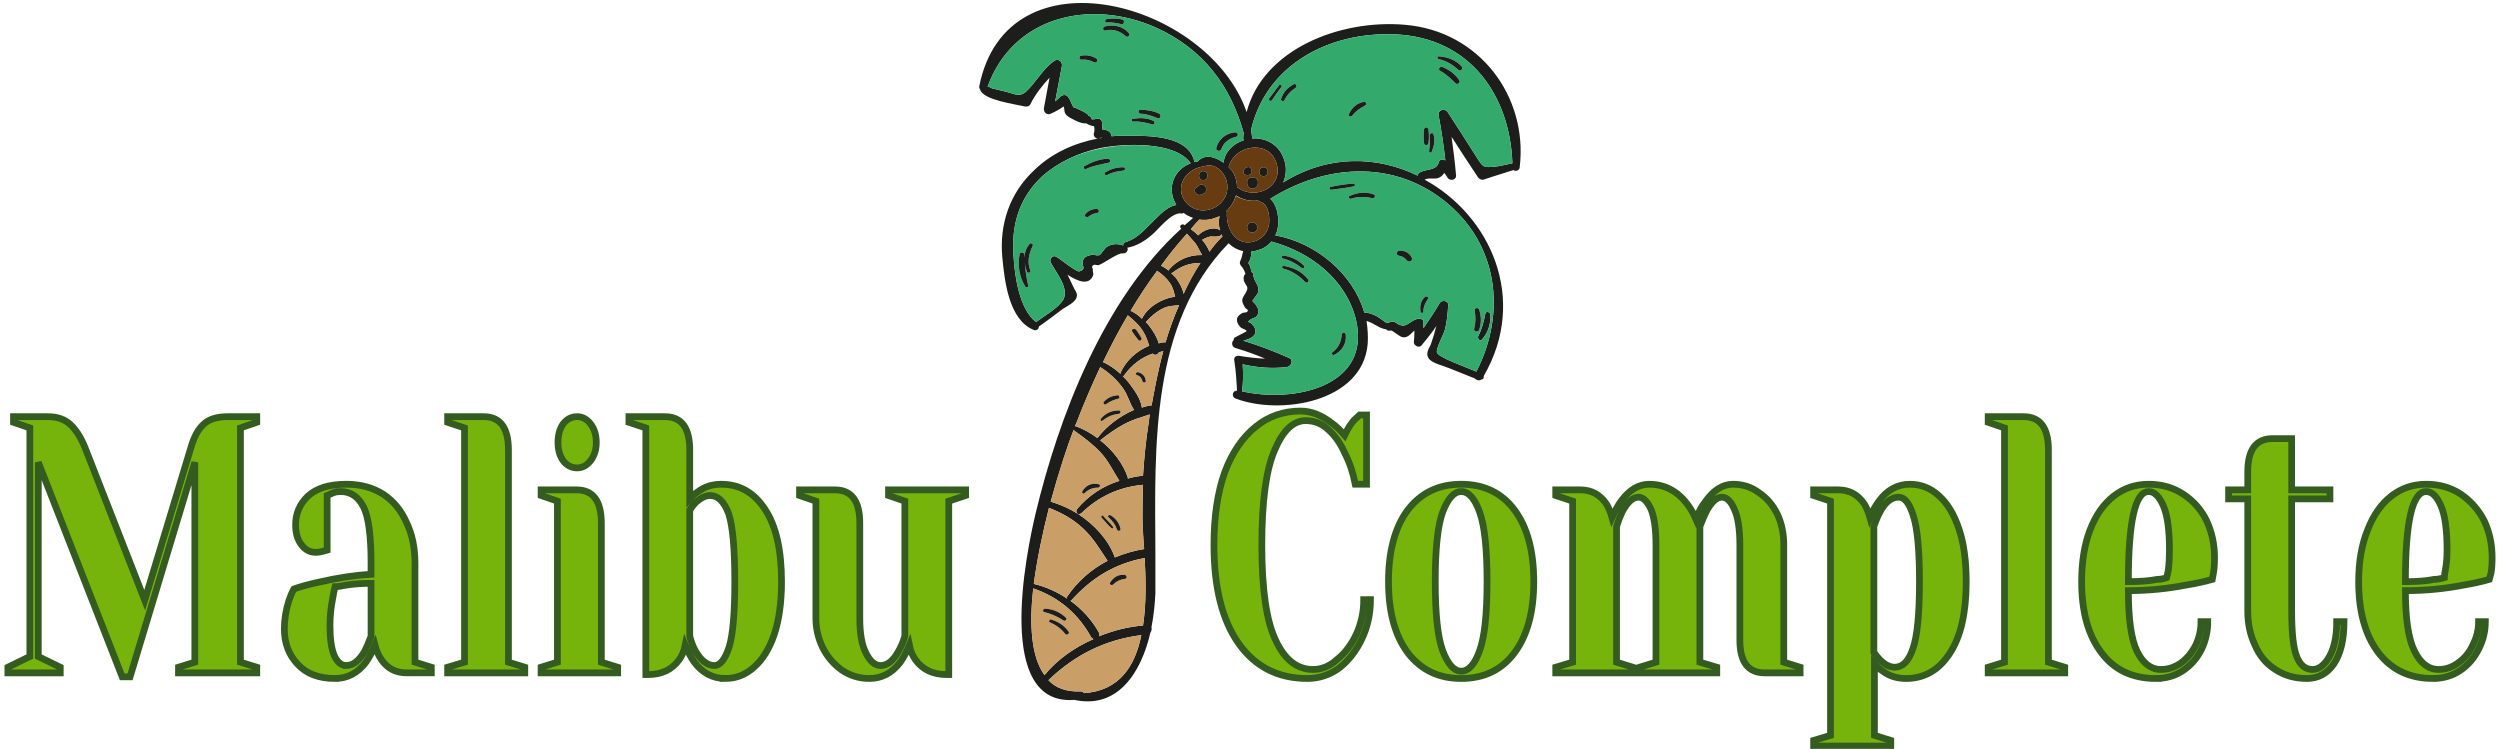 <svg version="1.2" xmlns="http://www.w3.org/2000/svg" viewBox="0 0 444 133" width="444" height="133">
	<title>svgexport-15 (9)</title>
	<style>
		.s0 { fill: #77b40b;stroke: #345c21;stroke-width: 1.2 } 
		.s1 { fill: #1d1d1b } 
		.s2 { fill: #33aa6c } 
		.s3 { fill: #683c11 } 
		.s4 { fill: #ca9e67 } 
	</style>
	<path fill-rule="evenodd" class="s0" d="m21.7 120.2l-14.9-38.1v34.5l3.9 1.9v1h-9.3v-1l3.9-1.9v-40.6l-2.9-1v-1h6.1q2.5 0 4 1.4 1.5 1.4 2.6 4.1l10.6 27.1 8.2-27.1q0.8-2.8 2.2-4.1 1.4-1.4 4.4-1.4h5.1v1l-2.9 1v41.6l2.9 0.9v1h-13.9v-1l2.9-0.9v-35.5l-11.5 38.1zm37.8 0.3q-4.3 0-6.6-2.5-2.4-2.5-2.4-6.3 0-2.5 0.8-5 0.4-1.2 0.9-2.1 2-0.7 4.4-1.2 5.2-1.2 9.3-1.4v-2q0-7.2-1.3-9.9-1.4-2.8-4.1-2.8-1 0-1.7 0.4l-0.7 0.3v9.7l-0.7 0.2q-0.7 0.2-1.3 0.2-1.6 0-2.6-1.4-1-1.3-1-3.5 0-3 2.2-5.1 2.3-2.1 6.8-2.1 3.8 0 6.6 1.8 2.7 1.8 4.1 5 1.5 3.1 1.5 7.2v17.6l2.9 0.9v1h-4.4q-2.9 0-4.5-2.4-0.7-1-1.1-2.5-0.7 1.7-1.6 3-2.2 2.9-5.5 2.9zm2-2.3q1.8 0 3.3-2.6 0.5-1 1.1-2.6v-9.4q-2.3 0-4.3 0.3-1.5 0.3-2.1 0.3-0.2 0.8-0.4 2-0.5 2.5-0.5 4.9 0 3.6 0.8 5.4 0.8 1.7 2.1 1.7zm18 1.3v-1l3-0.9v-41.6l-3-1v-1h6.4q4.4 0 4.4 5.9v37.7l2.9 0.9v1zm16.6 0v-1l2.9-0.9v-28.6l-2.9-1v-1h6.3q4.4 0 4.4 5.9v24.7l2.9 0.9v1zm6.4-36.4q-1.5 0-2.5-1.3-0.9-1.3-0.9-3.2 0-2 0.9-3.3 1-1.3 2.5-1.3 1.4 0 2.4 1.3 1 1.3 1 3.3 0 1.9-1 3.2-1 1.3-2.4 1.3zm26.3 37.4q-3.3 0-5.5-2.9-0.9-1.3-1.6-3-0.3 1.5-1.1 2.6-1.9 2.6-5.5 2.6h-0.4v-43.8l-3-1v-1h6.4q4.4 0 4.4 5.9v8.7q0.7-0.8 1.5-1.3 1.7-1.3 4.1-1.3 4.9 0 7.8 4.5 2.9 4.4 2.9 12.8 0 5.5-1.3 9.4-1.3 3.8-3.6 5.8-2.2 2-5.1 2zm-1.9-2.3q1.5 0 2.6-3.3 1-3.3 1-11.6 0-8.8-1.1-12.1-1.2-3.2-3.3-3.2-1.2 0-2.6 1.3-0.4 0.4-1 1.3v22.4q0.4 1.5 1 2.6 1.5 2.6 3.4 2.6zm27.5 2.3q-2.7 0-4.9-1.5-2.2-1.6-3.4-4-1.2-2.5-1.2-5.2v-20.8l-2.9-1v-1h6.3q4.4 0 4.4 5.9v16.9q0 4.1 1.1 6.2 1.1 2.2 2.6 2.2 1.8 0 3.2-2.6 0.6-1 1.1-2.6v-24l-2.9-1v-1h13.7v1l-3 1v30.8h-0.4q-3.6 0-5.5-2.6-0.8-1.1-1.1-2.6-0.7 1.7-1.6 3-2.2 2.9-5.5 2.9zm77.8 0q-7.8 0-12.2-6.2-4.4-6.2-4.4-17.5 0-7.5 1.9-12.9 2-5.3 5.5-8.1 3.4-2.8 8-2.8 2.8 0 5.6 2.2 1.1 0.8 2.2 2.1 0.8-1.7 1.7-2.7 0.9-0.8 1-0.9h1.2v12.3h-2q-0.6-3.1-1.9-5.6-1.1-2.5-2.9-4.1-1.7-1.6-4-1.6-3.3 0-5.5 5.2-2.3 5.2-2.3 16.9 0 11.9 2.5 17 2.4 5.1 6.6 5.1 2.3 0 4.3-1.8 2.1-1.7 3.4-4.5 1.3-2.9 1.3-6.1h1.2q0 3.7-1.5 6.9-1.5 3.2-4 5.2-2.6 1.9-5.7 1.9zm27.3 0q-6 0-9.5-4.6-3.4-4.6-3.4-12.6 0-8.1 3.4-12.7 3.5-4.6 9.5-4.6 6.1 0 9.5 4.6 3.4 4.6 3.4 12.7 0 8-3.4 12.6-3.4 4.6-9.5 4.6zm0-1.3q2 0 3.3-3.7 1.3-3.6 1.3-12.2 0-8.7-1.3-12.3-1.3-3.7-3.3-3.7-1.9 0-3.3 3.7-1.3 3.6-1.3 12.3 0 8.6 1.3 12.2 1.4 3.7 3.3 3.7zm16.8 0.3v-1l3-0.9v-28.6l-3-1v-1h4.4q2.9 0 4.6 2.5 0.6 1 1 2.4 0.8-1.8 1.6-2.9 2.2-3 5-3 2.8 0 5 1.7 2.1 1.7 3.3 4.5 0.7-1.9 1.6-3 2.2-3.2 5-3.2 2.6 0 4.6 1.5 2.1 1.4 3.3 3.9 1.1 2.4 1.1 5.4v20.8l2.9 0.9v1h-6.3q-4.4 0-4.4-5.8v-16.9q0-4.3-1-6.4-0.9-2.1-2.2-2.1-1.4 0-2.8 2.6-0.6 1.3-1.1 2.6v24.1l3 0.9v1h-13.7v-1l2.9-0.9v-20.8q0-4.3-0.9-6.4-1-2.1-2.2-2.1-1.5 0-2.9 2.6-0.6 1.3-1 2.6v24.1l2.9 0.9v1zm45.8 13v-1l3-0.9v-41.6l-3-1v-1h4.4q2.9 0 4.6 2.5 0.6 1 1 2.4 0.7-1.7 1.6-2.9 2.2-3 5.5-3 2.9 0 5.1 2 2.3 2 3.6 5.9 1.3 3.8 1.3 9.4 0 8.3-2.9 12.7-2.9 4.5-7.8 4.5-2.4 0-4.1-1.3-0.8-0.5-1.5-1.3v12.7l2.9 0.9v1zm14.4-14q2.1 0 3.2-3.2 1.2-3.3 1.2-12 0-8.4-1.1-11.7-1-3.3-2.6-3.3-1.9 0-3.3 2.6-0.6 1.1-1.1 2.6v22.4q0.7 0.9 1.1 1.3 1.3 1.3 2.6 1.3zm16.6 1v-1l2.9-0.9v-41.6l-2.9-1v-1h6.3q4.4 0 4.4 5.9v37.7l2.9 0.9v1zm29.8 1q-6.3 0-9.7-4.6-3.5-4.6-3.5-12.6 0-5.3 1.5-9.2 1.5-3.9 4.2-6 2.7-2.1 6.2-2.1 3.5 0 6.2 1.8 2.7 1.8 4.1 4.7 1.4 3 1.4 6.5 0 1.7-0.2 2.8l-0.2 1.1q-2.1 0.6-4.6 1-5.1 1-10.3 1 0 7.5 1.5 10.7 1.6 3.3 4.3 3.3 1.9 0 3.6-1.2 1.6-1.2 2.6-3.2 0.9-2 0.9-4.1h1.2q0 2.6-1.1 4.9-1.2 2.4-3.3 3.8-2.1 1.4-4.8 1.4zm-4.9-17.2q3.1 0 5.1-0.4 0.8 0 1.7-0.3 0.1-0.3 0.3-1.4 0.2-1.6 0.2-3.5 0-5.4-1.1-7.9-1.1-2.5-2.6-2.5-3.6 0-3.6 16zm31.7 17.2q-3.2 0-5.6-1.6-2.4-1.5-3.6-4.3-1.3-2.7-1.3-6.1v-19.9h-3.4v-1.6h3.4v-3.2q0-5.9 4.4-5.9h3.4v9.1h6.8v1.6h-6.8v19.9q0 5.9 0.9 8.1 0.9 2.3 2.8 2.3 1.7 0 3-2.3 1.3-2.3 1.3-6.2h1.3q0 4.8-1.8 7.5-1.8 2.6-4.8 2.6zm22.4 0q-6.2 0-9.7-4.6-3.5-4.6-3.5-12.6 0-5.3 1.6-9.2 1.5-3.9 4.2-6 2.7-2.1 6.2-2.1 3.5 0 6.2 1.8 2.6 1.8 4.1 4.7 1.4 3 1.4 6.5 0 1.7-0.2 2.8l-0.3 1.1q-2.1 0.6-4.5 1-5.1 1-10.4 1 0 7.5 1.6 10.7 1.6 3.3 4.3 3.3 1.9 0 3.5-1.2 1.7-1.2 2.6-3.2 1-2 1-4.1h1.2q0 2.6-1.2 4.9-1.2 2.4-3.3 3.8-2.1 1.4-4.8 1.4zm-4.9-17.2q3.2 0 5.1-0.4 0.8 0 1.8-0.3 0-0.3 0.2-1.4 0.3-1.6 0.3-3.5 0-5.4-1.1-7.9-1.1-2.5-2.6-2.5-3.7 0-3.7 16z"/>
	<g>
		<path fill-rule="evenodd" class="s1" d="m195 24.6c-0.5 0-0.9-0.5-0.7-1 0.1-0.4 0.1-0.8 0-1.2-0.4 0-0.9-0.2-1.4-0.5-0.9 0.1-1.9-0.5-2.7-0.9-1.5-0.8-1-1.3-1.3-2.1-0.7 0.5-1.4 0.9-2.3 1.3-0.6 0.3-1.3-0.2-1.2-1q0.5-2.7 1-5.4c-1.3 1.4-2.5 2.9-3.4 4.7-0.2 0.4-0.7 0.5-1 0.4-1.7-0.4-7.2-1.1-7.9-2.9-0.1-0.2-0.2-0.4-0.2-0.6 4.9-25 40.8-15 47.5 4.5 2.9-11.1 16.5-16.5 28.1-15.5 13.3 1.1 21.9 12.8 20.4 25.3 0 0.6-0.8 0.8-1.1 0.5-1.8 0.6-3.6 1.1-5.3 1.7-0.4 0.1-0.8-0.1-1-0.4q-2.4-3.6-4.7-7.2c0.3 2.2 0.6 4.5 0.8 6.9 0 0.9-1.3 1-1.6 0.2q-0.3-0.4-0.5-0.7c-0.1 0.2-0.3 0.4-0.5 0.6-1 0.8-1.9 0.1-3 0.6 11.6 6.3 18.5 21.1 10.5 34.9 0.1 0.3-0.1 0.6-0.4 0.6-0.4 0.3-0.9 0.1-1.2-0.2-1.5-0.6-3-1.2-4.5-1.8-0.9-0.4-3.2-0.9-3.7-1.8-0.5-0.8 0-1.6 0.4-2.4q0.6-1.7 1-3.3c-0.8 1.2-1.7 2.3-2.6 3.4-0.4 0.6-1.4 0.1-1.4-0.5q0.1-1.1 0.1-2.1c-0.6 0.5-1.1 1.3-2 1.2-0.6 0-1.9-1.3-2.2-1.2-0.4 0.1-0.6 0-0.8-0.2-0.6-0.1-1.1-0.3-1.6-0.6-0.7-0.4-1.2-0.7-1.9-0.9 0.2 1.4 0.3 2.8 0.2 4.1-0.9 10.3-15.4 12.7-23.4 9.7-0.9-0.3-0.6-1.5 0.2-1.4-0.1-1.8-0.2-3.6-0.5-5.4-0.1-0.5 0.3-0.9 0.9-0.8q2.3 0.4 4.6 0.5-2.6-1.1-5.3-1.9c-0.7-0.2-0.7-1.1-0.3-1.4 0-0.2 0.1-0.5 0.3-0.5 0.1-0.1 2-1 2-1.1 0-0.2-0.7-0.4-1-0.6-0.4-0.4-0.8-0.9-0.7-1.6 0.1-0.5 0.5-0.7 0.9-1 0.2-0.1 0.8-0.1 0.9-0.2 0.3-0.5-0.1-0.4-0.4-0.8-0.8-1.4-0.5-1.5 0.2-2.7 0.6-1.1-0.1-1.1-0.4-2.1-0.1-0.5 0-0.9 0.3-1.2-0.2-0.5-0.4-1-0.8-1.4-0.2-0.3-0.3-0.6-0.1-0.9 0.3-0.6 0.3-1.1 0.5-1.7-1-0.2-1.9-0.7-2.6-1.4-13.9 14.3-13.1 36-13 54.8q0 0.1 0 0.3 0 3.7 0 7.1c-0.1 1.9-0.3 4-0.7 6 0.1 0.3 0 0.7-0.2 1-1.6 6.9-5.7 13.6-13.5 11.9-14.1 1.1-8.6-25.8-6.9-33 4.1-17.2 12.1-38.2 25.9-50.7q0 0-0.1-0.1c-0.3-0.3 0.1-0.8 0.6-0.6q0 0.1 0.1 0.1 0.7-0.6 1.5-1.3c-0.6-0.2-1.2-0.5-1.7-0.9q-0.2 0.2-0.4 0.1c-1.8-0.2-4 2.8-5.2 3.8-1.3 1.1-2.7 2-4.4 2.3 0.3 0.4-0.2 1.1-0.8 1-0.9-0.1-3.2 1.7-4.3 2.1q-0.4 0-0.7-0.1-0.7 0.2-0.3 0.8c-0.1 0.4 0.2 0.8 0 1.2-0.8 1.8-2.8 0.9-4.5-0.2q0.6 1.2 1.2 2.5c0.3 0.5 0.6 0.9 0.4 1.5-0.2 0.9-1.9 1.7-2.5 2.1-1.4 1.1-2.8 2.1-4.2 3.1 0 0.4-0.4 0.8-0.9 0.6-4.5-1.8-5.2-8.9-5.6-13-0.5-5.8 1.3-11.3 5.7-15.4 3.1-3 7.1-4.8 11.3-5.6zm-1.8-4.1c0.4 0.1 0.7 0.4 0.7 0.7q0.5 0 0.9-0.1c0.4-0.1 0.8 0.1 0.9 0.5q0.1 0.7 0.1 1.4c0.9 0 1.6 0.5 1.6 1.2 1.1-0.1 2.1-0.1 3.2-0.1 4 0 10.4 0.1 11.5 4.5q0 0.1 0 0.2 0.3-0.1 0.6-0.1c1.2-1.4 3.1-0.9 4.6 0.2 0.2-1.9 1.7-3.4 3.6-4 0-0.1-0.1-0.1-0.1-0.2 0-0.4 0-0.7 0.1-1-2.3-8.4-7.2-15-15.6-18.8-11.7-5.2-25.4-2-29.9 10.5q0.3 0 0.8 0.3 1.2 0.3 2.5 0.6c1.6 0.4 2.3 1 3.5 0 1.8-1.7 2.9-3.9 4.9-5.4 0.7-0.6 1.6-0.1 1.5 0.8q-0.6 3.1-1.2 6.3 0.5-0.4 1-0.9c0.4-0.3 0.9-0.3 1.2 0 0.6 0.7 0.7 1.5 1.1 2 0-0.2 3.2 1.4 2.5 1.4zm2.1 4.1q-0.1 0-0.1 0 0 0 0.1 0zm0.4-0.1q-0.1-0.1-0.3 0-0.1 0-0.1 0.1 0.2-0.1 0.4-0.1zm69.8 5.1c1-0.1 2-0.4 3.1-0.6-0.4-11.9-7.4-22.3-20.8-22.9-11.9-0.5-22.9 5.5-25.6 16.9q0.1 0.8 0.2 1.6c2.5-0.2 4.8 1.2 5.6 3.6 0.6 1.5 0.4 3-0.1 4.2 8-5 16.7-4.7 23.9-1.2 0-0.2 0.1-0.5 0.4-0.6 1.1-0.6 2.9-0.3 3.3-1.7 0.1-0.6 0.7-0.7 1.2-0.4-0.3-2.7-0.7-5.3-1.2-8-0.2-0.9 1-1.4 1.6-0.6 1.7 2.6 3.5 5.4 5.2 8.1 1.1 1.7 1.1 1.8 3.2 1.6zm-3.3 36.4c5.4-10.5 3.9-22.9-5.9-30.5-9.3-7.2-21.1-6.2-30.7-0.2 1 0.9 1.4 2.5 1.4 3.8q0.1 1.5-0.5 2.7c7.2 1.3 13.8 6.8 15.8 13.7 0.7 0 1.5 0.3 2.1 0.6 0.7 0.4 1.3 0.9 1.9 1.3q0.1-0.1 0.3-0.1c1.3-0.6 1.3 0.4 2.4 0.5 0.9 0.2 1.7-1 2.9-1.2 0.4-0.1 1 0.2 0.9 0.7q0 0.5 0 1c1-1.5 2-2.9 2.9-4.5 0.4-0.6 1.6-0.4 1.5 0.4-0.1 1.5-0.2 2.9-0.6 4.4-0.2 0.8-1.6 3.3-1.4 4 0.3 0.9 4.7 2.4 7 3.4zm-41.6 3.5c9.1 2.1 23.1-0.8 20.2-12.8-1.8-7.1-8-11.9-15-13.8-0.5 0.6-1.1 1.1-2 1.4q-0.8 0.3-1.6 0.4c0.1 0.6-0.1 1.4-0.5 2q0.5 0.7 0.5 1.6c0.2 0 0.4 0.2 0.4 0.5 0 1 0.9 1.7 0.9 2.6 0 0.8-0.3 0.9-0.7 1.5-0.7 0.9-0.2 0.4 0.4 1.5 0.3 0.5 0.4 0.9 0.2 1.4-0.3 0.8-1 0.6-1.5 1.1-0.5 0.4-0.1 0.1 0.5 0.7 0.2 0.3 0.4 0.4 0.5 0.8 0.4 1.3-0.9 1.8-2.1 2.1q4.2 1.3 8.2 3.1c0.8 0.4 0.3 1.5-0.5 1.6-2.6 0.3-5.2 0.1-7.8-0.5 0.1 1.6 0.1 3.2-0.1 4.8zm-0.8-36.2c3.3 2.4 8.2-0.2 6.9-4.3-1.3-4.3-7.5-3.3-8.5 0.7 0.5 0.4 0.8 0.9 1 1.3q0.5 1.1 0.5 2.3 0 0 0.1 0zm5.6 6.4c0.1-1.4-0.1-3.5-1.7-3.9q-0.2-0.1-0.3-0.2c-1.3 0.2-2.7-0.1-3.9-0.9-0.3 1.1-0.9 2-1.7 2.8q0.1 0.1 0.1 0.2c-0.2 2.8 1.5 6.1 4.8 5.2 1.6-0.5 2.5-1.7 2.7-3.2zm-11-2.4c2.4-0.4 4-2.6 3.5-4.9-0.2-1.1-0.9-2.1-1.9-2.7-0.9-0.5-1.7-0.3-2.5-0.1-2.2 0.4-4.1 2.3-3.7 4.6 0.4 2.1 2.5 3.5 4.6 3.1zm2.7 4.7q-0.1-0.2-0.1-0.4c-0.1 0.1-0.2 0.3-0.4 0.3-0.5 0.2-1 0.1-1.6 0.1-0.5 0.1-1 0.3-1.5 0.6 0.5 0.6 1 1.3 1.3 2.1 0.7-1 1.5-1.9 2.3-2.7q0 0 0 0zm-0.4-1.1c-0.3-0.8-0.3-1.7-0.1-2.5-0.3 0.1-0.7 0.3-1.1 0.4-0.8 0.3-1.7 0.3-2.5 0.2q-0.8 0.8-1.5 1.7 0.7 0.5 1.3 1.1c0.8-0.9 2.8-1.7 3.9-0.9zm-9.1 7c1.4-1.7 3.6-2.7 5.9-2.6-0.4-0.6-0.7-1.4-1.2-2.1-0.5-0.6-1-1.1-1.5-1.7q-2.5 2.8-4.6 5.7 0.7 0.3 1.4 0.9-0.1-0.1 0-0.2zm5.6-1.2c-1.8 0-3.4 0.5-4.9 1.7q-0.2 0.1-0.3 0.1c0.2 0.2 0.5 0.5 0.8 0.8 0.6 0.8 1.2 1.8 1.4 2.9q1.3-2.9 3-5.5zm-1.7-17.7q-0.1 0-0.1-0.1c-2.9-3.9-12-3.4-16-2.6-3.8 0.8-7.5 2.5-10.4 5.1-4.1 3.9-5.4 8.7-5 14.1 0.2 3.4 1 9.4 4 11.7 1.5-1.1 3.9-2.5 4.8-3.9 1.2-2.1-1.3-4.9-2.2-6.7-0.3-0.6 0.4-1.4 1-1 0.6 0.3 3.6 2.8 4.1 2.6 1.3-0.4 0.4-1 0.6-1.8 0.2-0.8 0.7-0.9 1.4-1.1 0.6-0.2 0.9 0.2 1.6 0 0.2-0.1 0.9-1.2 1.2-1.4 0.9-0.6 1.9-0.7 3-0.3-0.1-0.3 0.1-0.5 0.4-0.6 2.3-0.7 3.6-2.5 5.3-4.1 0.9-0.9 2.3-2.3 3.7-2.5-0.3-0.6-0.6-1.1-0.7-1.8-0.5-2.5 1-4.8 3.3-5.6zm-2.8 23.7c-0.2-0.8-0.4-1.7-0.9-2.4-0.6-0.9-1.4-1.6-2.3-2.2q-2.5 3.4-4.7 7.1 1.1 0.5 2 1.4c0.7-1.4 1.9-2.4 3.3-3.1 0.8-0.4 1.7-0.7 2.6-0.8zm-1.7 8.1q1-3.4 2.4-6.6c-0.9 0.1-1.8 0.1-2.7 0.5-1.3 0.6-2.3 1.5-3.2 2.5q0.4 0.4 0.7 0.8c0.6 0.8 1.3 1.9 1.6 3q0.4-0.2 0.9-0.2 0.2 0 0.3 0zm-0.4 1.6c-0.3 0-0.5 0.1-0.8 0.2-0.2 0.4-0.7 0.6-1.1 0.2-2 0.7-3.7 2-5 3.8q-0.1 0.2-0.3 0.2c0.4 0.4 0.8 0.8 1.1 1.2 0.9 1.2 2.1 2.8 2.3 4.4q0.8-0.3 1.7-0.4 0 0 0 0.1c0.6-3.2 1.2-6.5 2.1-9.7zm-2.6 12.7q0.1-0.7 0.2-1.5c-1.5 0.5-3 0.9-4.5 1.7-1.5 0.8-2.9 1.8-4.3 2.9 2.3 1.8 4.1 4.2 4.9 6.6 0 0.1 0 0.1 0 0.2q1.3-0.4 2.7-0.5c0.2-3.1 0.5-6.3 1-9.4zm0.1-13.7c-0.3-0.8-0.5-1.6-1-2.4-0.7-1.2-1.7-2.1-2.8-3-1.6 2.7-3 5.4-4.4 8.3q1.7 0.8 3.1 2.1 0-0.1 0-0.2c1-2.2 2.9-3.9 5.1-4.8zm-1.1 49.7c0.6-3.9 0.5-8.2 0.3-12-5.3 1-9.4 3.5-13 7.5 0 0.1-0.1 0.1-0.2 0.1 2.1 1.5 3.9 3.5 5.1 5.7 0.1 0.2 0.1 0.4 0 0.6 2.5-1 5.1-1.7 7.8-1.9zm-0.1-19.2q0-2.9 0.1-5.8c-4.3 0.4-7.9 2.1-10.9 5-0.2 0.2-0.4 0.2-0.6 0.2-0.3-0.2-0.5-0.6-0.2-0.9 2-2.4 4.6-4.1 7.5-5-1.1-1.7-1.9-3.5-3.3-5-1.4-1.5-3-2.7-4.7-3.9q-0.1-0.1-0.1-0.2c-1 2.5-2.6 7.3-4.1 12.8 1.7 0.5 3.3 1.2 4.9 2.2 2.9 1.9 5.4 4.6 6.5 7.7 1.7-0.7 3.4-1.2 5.2-1.5-0.2-2.2-0.3-4.1-0.3-5.6zm-10.4 31.2c6.3-0.4 9.1-4.8 10.2-10.3-6.4 0.8-11.8 3.5-16.5 8 1.3 1.4 3.2 2.1 5.8 2 0.2 0 0.4 0.1 0.5 0.3zm8.9-50.3c-0.8-1.2-1.1-2.7-2-3.9-1.1-1.5-2.4-2.7-4-3.7q-2.3 4.9-4.3 10.1c-0.1 0.1-0.1 0.3-0.2 0.4q0.1 0 0.2 0c1.3 0.5 2.6 1.2 3.8 2.1 1.5-2 3.9-3.9 6.5-5zm-7.2 40.7q-0.2-0.1-0.4-0.3c-2.3-4.2-5.7-7.1-10.3-8.7-0.7 6.3-0.4 12.1 2 15.4 2.3-2.8 5.3-4.9 8.7-6.4zm2.5-13.9c-1.4-2.1-2.5-4-4.3-5.7-1.8-1.7-3.8-2.8-6.1-3.7-1.1 4.3-2.1 9-2.7 13.5 2.1 0.5 4.1 1.4 5.9 2.6q0-0.2 0-0.3c1.8-2.7 4.3-4.9 7.2-6.4z"/>
		<path fill-rule="evenodd" class="s2" d="m268.6 29c-1.1 0.2-2.1 0.5-3.1 0.6-2.1 0.2-2.1 0.1-3.2-1.6-1.7-2.7-3.5-5.5-5.2-8.1-0.6-0.8-1.8-0.3-1.6 0.6 0.5 2.7 0.9 5.3 1.2 8-0.5-0.3-1.1-0.2-1.2 0.4-0.4 1.4-2.2 1.1-3.3 1.7-0.3 0.1-0.4 0.4-0.4 0.6-7.2-3.5-15.9-3.8-23.9 1.2 0.5-1.2 0.7-2.7 0.1-4.2-0.8-2.4-3.1-3.8-5.6-3.6q-0.1-0.8-0.2-1.6c2.7-11.4 13.7-17.4 25.6-16.9 13.4 0.6 20.4 11 20.8 22.9zm-9.6-16.6c0.4 0.4 0.9-0.2 0.6-0.6-1-1.1-2.5-1.7-4.1-1.8-0.3 0-0.3 0.4 0 0.5 1.4 0.3 2.5 1 3.5 1.9zm-0.5 2.4c0.3 0.3 0.9-0.1 0.7-0.5-0.7-1.1-1.8-1.9-3-2.4-0.5-0.2-0.9 0.5-0.4 0.7 1.1 0.6 1.9 1.4 2.7 2.2zm-4.2 12.1c0.4-1 0.6-2 0.3-3 0-0.4-0.7-0.3-0.7 0.1 0 0.9 0.1 1.8-0.1 2.8 0 0.3 0.4 0.5 0.5 0.1zm-0.6-1.5c0.1-0.8 0.1-1.6 0-2.4-0.1-0.5-0.7-0.5-0.8 0-0.1 0.8-0.1 1.6 0 2.4 0.1 0.5 0.7 0.5 0.8 0zm-11.2-6.7c0.3-0.2 0.1-0.7-0.3-0.6-1.2 0.2-2.1 1-2.6 2.1-0.3 0.4 0.3 0.7 0.6 0.3 0.6-0.8 1.4-1.3 2.3-1.8zm-12.4-3.1c0.4-0.3 0-0.9-0.4-0.6-1.1 0.6-1.8 1.4-2.2 2.6-0.1 0.3 0.5 0.5 0.6 0.2q0.7-1.4 2-2.2zm-2.5-0.2c0.1-0.2-0.2-0.5-0.4-0.3-0.6 0.8-1.2 1.6-1.8 2.4-0.2 0.3 0.3 0.6 0.5 0.3 0.5-0.8 1.1-1.6 1.7-2.4z"/>
		<path class="s1" d="m264.7 55.8c0.1 1.6-0.4 3.3-1.5 4.5-0.3 0.4-0.8-0.1-0.7-0.5 0.7-1.4 1-2.6 1.3-4.1 0.1-0.5 0.8-0.3 0.9 0.1z"/>
		<path fill-rule="evenodd" class="s2" d="m256.3 35.5c9.8 7.6 11.3 20 5.9 30.5-2.3-1-6.7-2.5-7-3.4-0.2-0.7 1.2-3.2 1.4-4 0.4-1.5 0.5-2.9 0.6-4.4 0.1-0.8-1.1-1-1.5-0.4-0.9 1.6-1.9 3-2.9 4.5q0-0.5 0-1c0.1-0.5-0.5-0.8-0.9-0.7-1.2 0.2-2 1.4-2.9 1.2-1.1-0.1-1.1-1.1-2.4-0.5q-0.2 0-0.3 0.1c-0.6-0.4-1.2-0.9-1.9-1.3-0.6-0.3-1.4-0.6-2.1-0.6-2-6.9-8.6-12.4-15.8-13.7q0.6-1.2 0.5-2.7c0-1.3-0.4-2.9-1.4-3.8 9.6-6 21.4-7 30.7 0.2zm6.9 24.8c1.1-1.2 1.6-2.9 1.5-4.5-0.1-0.4-0.8-0.6-0.9-0.1-0.3 1.5-0.6 2.7-1.3 4.1-0.1 0.4 0.4 0.9 0.7 0.5zm-0.5-1.7c0.4-1.2 0.4-2.4 0-3.6-0.2-0.5-0.9-0.3-0.8 0.2 0.2 1.1 0.2 2.1-0.1 3.2-0.1 0.5 0.7 0.7 0.9 0.2zm-9.1-5.5c0.2-0.3-0.3-0.6-0.5-0.4-0.8 0.7-1 1.7-0.8 2.7 0.1 0.3 0.5 0.2 0.5-0.1 0-0.8 0.3-1.5 0.8-2.2zm-3.7-6.8c0.5 0.4 1.1-0.1 0.8-0.6-0.4-0.8-1.2-1.2-2.1-1.2-0.6 0-0.7 0.8-0.2 0.9 0.7 0.1 1.1 0.4 1.5 0.9zm-6.2-11.1c0.5 0.1 0.7-0.6 0.2-0.7-1.4-0.5-2.9-0.3-4.2 0.3-0.3 0.1-0.1 0.6 0.2 0.5 1.3-0.4 2.5-0.4 3.8-0.1zm-3.3-2.1c0.3 0 0.3-0.5 0-0.5-1.4 0.1-2.8 0.3-4.1 0.6-0.3 0-0.2 0.5 0.1 0.5 1.3-0.2 2.7-0.3 4-0.6z"/>
		<path class="s1" d="m262.7 55c0.4 1.2 0.4 2.4 0 3.6-0.2 0.5-1 0.3-0.9-0.2 0.3-1.1 0.3-2.1 0.1-3.2-0.1-0.5 0.6-0.7 0.8-0.2z"/>
		<path class="s1" d="m259.6 11.8c0.3 0.4-0.2 1-0.6 0.6-1-0.9-2.1-1.6-3.5-1.9-0.3-0.1-0.3-0.5 0-0.5 1.6 0.1 3.1 0.7 4.1 1.8z"/>
		<path class="s1" d="m259.2 14.3c0.2 0.4-0.4 0.8-0.7 0.5-0.8-0.8-1.6-1.6-2.7-2.2-0.5-0.2-0.1-0.9 0.4-0.7 1.2 0.5 2.3 1.3 3 2.4z"/>
		<path class="s1" d="m254.6 23.9c0.3 1 0.1 2-0.3 3-0.1 0.4-0.5 0.2-0.5-0.1 0.2-1 0.1-1.9 0.1-2.8 0-0.4 0.7-0.5 0.7-0.1z"/>
		<path class="s1" d="m253.7 23c0.1 0.8 0.1 1.6 0 2.4-0.1 0.5-0.7 0.5-0.8 0-0.1-0.8-0.1-1.6 0-2.4 0.1-0.5 0.7-0.5 0.8 0z"/>
		<path class="s1" d="m253.1 52.7c0.2-0.2 0.7 0.1 0.5 0.4-0.5 0.7-0.8 1.4-0.8 2.2 0 0.3-0.4 0.4-0.5 0.1-0.2-1 0-2 0.8-2.7z"/>
		<path class="s1" d="m250.7 45.7c0.3 0.5-0.3 1-0.8 0.6-0.4-0.5-0.8-0.8-1.5-0.9-0.5-0.1-0.4-0.9 0.2-0.9 0.9 0 1.7 0.4 2.1 1.2z"/>
		<path class="s1" d="m243.9 34.5c0.5 0.1 0.3 0.8-0.2 0.7-1.3-0.3-2.5-0.3-3.8 0.1-0.3 0.1-0.5-0.4-0.2-0.5 1.3-0.6 2.8-0.8 4.2-0.3z"/>
		<path class="s1" d="m242.2 18.1c0.4-0.1 0.6 0.4 0.3 0.6-0.9 0.5-1.7 1-2.3 1.8-0.3 0.4-0.9 0.1-0.6-0.3 0.5-1.1 1.4-1.9 2.6-2.1z"/>
		<path fill-rule="evenodd" class="s2" d="m240.8 56.7c2.9 12-11.1 14.9-20.2 12.8 0.2-1.6 0.2-3.2 0.1-4.8 2.6 0.6 5.2 0.8 7.8 0.5 0.8-0.1 1.3-1.2 0.5-1.6q-4-1.8-8.2-3.1c1.2-0.3 2.5-0.8 2.1-2.1-0.1-0.4-0.3-0.5-0.5-0.8-0.6-0.6-1-0.3-0.5-0.7 0.5-0.5 1.2-0.3 1.5-1.1 0.2-0.5 0.1-0.9-0.2-1.4-0.6-1.1-1.1-0.6-0.4-1.5 0.4-0.6 0.7-0.7 0.7-1.5 0-0.9-0.9-1.6-0.9-2.6 0-0.3-0.2-0.5-0.4-0.5q0-0.9-0.5-1.6c0.4-0.6 0.6-1.4 0.5-2q0.8-0.1 1.6-0.4c0.9-0.3 1.5-0.8 2-1.4 7 1.9 13.2 6.7 15 13.8zm-3.8 6.3c1.4-0.7 2.2-2.1 2-3.6-0.1-0.5-0.7-0.3-0.7 0-0.1 1.3-0.6 2.4-1.7 3.2-0.2 0.2 0.1 0.6 0.4 0.4zm-5.2-12.9c0.4 0.3 0.8-0.2 0.5-0.5-1.1-1.4-2.6-2.1-4.4-2.4-0.2 0-0.3 0.4 0 0.5 1.5 0.4 2.8 1.2 3.9 2.4zm-0.6-2.5c0.2 0.2 0.6-0.1 0.4-0.4-1-1-2.2-1.6-3.6-1.8-0.4-0.1-0.5 0.4-0.2 0.5 1.3 0.3 2.4 0.9 3.4 1.7z"/>
		<path class="s1" d="m240.4 32.6c0.3 0 0.3 0.5 0 0.5-1.3 0.3-2.7 0.4-4 0.6-0.3 0-0.4-0.5-0.1-0.5 1.3-0.3 2.7-0.5 4.1-0.6z"/>
		<path class="s1" d="m239 59.4c0.2 1.5-0.6 2.9-2 3.6-0.3 0.2-0.6-0.2-0.4-0.4 1.1-0.8 1.6-1.9 1.7-3.2 0-0.3 0.6-0.5 0.7 0z"/>
		<path class="s1" d="m232.3 49.6c0.3 0.3-0.1 0.8-0.5 0.5-1.1-1.2-2.4-2-3.9-2.4-0.3-0.1-0.2-0.5 0-0.5 1.8 0.3 3.3 1 4.4 2.4z"/>
		<path class="s1" d="m231.6 47.2c0.2 0.3-0.2 0.6-0.4 0.4-1-0.8-2.1-1.4-3.4-1.7-0.3-0.1-0.2-0.6 0.2-0.5 1.4 0.2 2.6 0.8 3.6 1.8z"/>
		<path class="s1" d="m229.7 15c0.4-0.3 0.8 0.3 0.4 0.6q-1.3 0.8-2 2.2c-0.1 0.3-0.7 0.1-0.6-0.2 0.4-1.2 1.1-2 2.2-2.6z"/>
		<path class="s1" d="m227.2 15.1c0.2-0.2 0.5 0.1 0.4 0.3-0.6 0.8-1.2 1.6-1.7 2.4-0.2 0.3-0.7 0-0.5-0.3 0.6-0.8 1.2-1.6 1.8-2.4z"/>
		<path fill-rule="evenodd" class="s3" d="m226.7 29c1.3 4.1-3.6 6.7-6.9 4.3q-0.1 0-0.1 0 0-1.2-0.5-2.3c-0.2-0.4-0.5-0.9-1-1.3 1-4 7.2-5 8.5-0.7zm-2.3 2.3c1 0 1-1.6 0-1.6-1 0-1 1.6 0 1.6zm-1 1.1c0.1-1.2-2-1.2-1.9 0q0 0.1 0 0.2c0.1 1.2 1.8 1.2 1.9 0q0-0.1 0-0.2zm-2.5-2.1c-0.4 1 1.5 1.1 1.4 0.1 0-0.4-0.3-0.9-0.8-0.7-0.3 0.1-0.5 0.2-0.6 0.6z"/>
		<path fill-rule="evenodd" class="s3" d="m223.7 35.8c1.6 0.4 1.8 2.5 1.7 3.9-0.2 1.5-1.1 2.7-2.7 3.2-3.3 0.9-5-2.4-4.8-5.2q0-0.1-0.1-0.2c0.8-0.8 1.4-1.7 1.7-2.7 1.2 0.7 2.6 1 3.9 0.8q0.1 0.1 0.3 0.2zm-1.3 5.5c1.2 0 1.2-1.8 0-1.8-1.2 0-1.2 1.8 0 1.8z"/>
		<path class="s1" d="m224.4 29.7c1 0 1 1.6 0 1.6-1 0-1-1.6 0-1.6z"/>
		<path class="s1" d="m221.5 32.4c-0.1-1.2 2-1.2 1.9 0q0 0.1 0 0.2c-0.1 1.2-1.8 1.2-1.9 0q0-0.1 0-0.2z"/>
		<path class="s1" d="m222.4 39.5c1.2 0 1.2 1.8 0 1.8-1.2 0-1.2-1.8 0-1.8z"/>
		<path class="s1" d="m222.3 30.4c0.1 1-1.8 0.9-1.4-0.1 0.1-0.4 0.3-0.5 0.6-0.6 0.5-0.2 0.8 0.3 0.8 0.7z"/>
		<path fill-rule="evenodd" class="s2" d="m220.8 24.7c0 0.1 0.1 0.1 0.1 0.2-1.9 0.6-3.4 2.1-3.6 4-1.5-1.1-3.4-1.6-4.6-0.2q-0.3 0-0.6 0.1 0-0.1 0-0.2c-1.1-4.4-7.5-4.5-11.5-4.5-1.1 0-2.1 0-3.2 0.1 0-0.7-0.7-1.2-1.6-1.2q0-0.7-0.1-1.4c-0.1-0.4-0.5-0.6-0.9-0.5q-0.4 0.1-0.9 0.1c0-0.3-0.3-0.6-0.7-0.7 0.7 0-2.5-1.6-2.5-1.4-0.4-0.5-0.5-1.3-1.1-2-0.3-0.3-0.8-0.3-1.2 0q-0.5 0.5-1 0.9 0.6-3.2 1.2-6.3c0.1-0.9-0.8-1.4-1.5-0.8-2 1.5-3.1 3.7-4.9 5.4-1.2 1-1.9 0.4-3.5 0q-1.3-0.3-2.5-0.6-0.5-0.3-0.8-0.3c4.5-12.5 18.2-15.7 29.9-10.5 8.4 3.8 13.3 10.4 15.6 18.8-0.1 0.3-0.1 0.6-0.1 1zm-1.3-0.4c0.5-0.1 0.4-0.8-0.1-0.8-1.6 0.1-3 1.2-3.4 2.8-0.1 0.5 0.7 0.7 0.9 0.2 0.4-1.2 1.4-1.9 2.6-2.2zm-13.9-3.3c0.5 0.1 0.7-0.5 0.3-0.8-1-0.5-2.2-0.7-3.4-0.7-0.4 0-0.4 0.6 0 0.7 1.1 0 2.1 0.4 3.1 0.8zm-0.9 1.1c0.3 0.1 0.5-0.4 0.2-0.6-1.2-0.6-2.4-0.6-3.7-0.4-0.3 0-0.3 0.5 0.1 0.5 1.2-0.1 2.2 0.2 3.4 0.5zm-4.8-15.7c0.4 0.4 0.9-0.2 0.6-0.5-1.1-1.3-2.8-1.6-4.3-1.2-0.5 0.2-0.3 0.9 0.2 0.7 1.2-0.3 2.5 0.1 3.5 1zm-0.7-2.1c0.4 0.1 0.6-0.6 0.2-0.8-1-0.3-2-0.2-2.9-0.1-0.3 0.1-0.3 0.6 0 0.6 0.9-0.1 1.8 0.1 2.7 0.3zm-4.8 6.8c0.4 0.1 0.7-0.5 0.3-0.7-0.8-0.5-1.7-0.7-2.7-0.5-0.4 0-0.4 0.7 0 0.7 0.9-0.1 1.6 0.1 2.4 0.5z"/>
		<path class="s1" d="m219.4 23.5c0.5 0 0.6 0.7 0.1 0.8-1.2 0.3-2.2 1-2.6 2.2-0.2 0.5-1 0.3-0.9-0.2 0.4-1.6 1.8-2.7 3.4-2.8z"/>
		<path fill-rule="evenodd" class="s3" d="m217.9 32.4c0.5 2.3-1.1 4.5-3.5 4.9-2.1 0.4-4.2-1-4.6-3.1-0.4-2.3 1.5-4.2 3.7-4.6 0.8-0.2 1.6-0.4 2.5 0.1 1 0.6 1.7 1.6 1.9 2.7zm-4.2-0.4c1 0 1-1.6 0-1.6-1 0-1 1.6 0 1.6zm0 2.4c1.1-0.4 0.3-2.1-0.7-1.5-0.2 0.2-0.4 0.3-0.6 0.5-0.6 0.4 0.1 1.4 0.8 1.2q0.2-0.1 0.5-0.2z"/>
		<path class="s4" d="m217 41.6q0 0.2 0.1 0.4 0 0 0 0c-0.8 0.8-1.6 1.7-2.3 2.7-0.3-0.8-0.8-1.5-1.3-2.1 0.5-0.3 1-0.5 1.5-0.6 0.6 0 1.1 0.1 1.6-0.1 0.2 0 0.3-0.2 0.4-0.3z"/>
		<path class="s4" d="m216.6 38.4c-0.2 0.8-0.2 1.7 0.1 2.5-1.1-0.8-3.1 0-3.9 0.9q-0.6-0.6-1.3-1.1 0.7-0.9 1.5-1.7c0.8 0.1 1.7 0.1 2.5-0.2 0.4-0.1 0.8-0.3 1.1-0.4z"/>
		<path class="s1" d="m213.7 30.4c1 0 1 1.6 0 1.6-1 0-1-1.6 0-1.6z"/>
		<path class="s1" d="m213 32.9c1-0.6 1.8 1.1 0.7 1.5q-0.3 0.1-0.5 0.2c-0.7 0.2-1.4-0.8-0.8-1.2 0.2-0.2 0.4-0.3 0.6-0.5z"/>
		<path class="s4" d="m213.5 45.3c-2.3-0.1-4.5 0.9-5.9 2.6q-0.1 0.1 0 0.2-0.7-0.6-1.4-0.9c1.4-2 2.9-3.8 4.6-5.7 0.5 0.6 1 1.1 1.5 1.7 0.5 0.7 0.8 1.5 1.2 2.1z"/>
		<path class="s4" d="m208.3 48.4c1.5-1.2 3.1-1.7 4.9-1.7q-1.7 2.6-3 5.5c-0.2-1.1-0.8-2.1-1.4-2.9-0.3-0.3-0.6-0.6-0.8-0.8q0.1 0 0.3-0.1z"/>
		<path fill-rule="evenodd" class="s2" d="m211.4 28.9q0 0.1 0.1 0.1c-2.3 0.8-3.8 3.1-3.3 5.6 0.1 0.7 0.4 1.2 0.7 1.8-1.4 0.2-2.8 1.6-3.7 2.5-1.7 1.6-3 3.4-5.3 4.1-0.3 0.1-0.5 0.3-0.4 0.6-1.1-0.4-2.1-0.3-3 0.3-0.3 0.2-1 1.3-1.2 1.4-0.7 0.2-1-0.2-1.6 0-0.7 0.2-1.2 0.3-1.4 1.1-0.2 0.8 0.7 1.4-0.6 1.8-0.5 0.2-3.5-2.3-4.1-2.6-0.6-0.4-1.3 0.4-1 1 0.9 1.8 3.4 4.6 2.2 6.7-0.9 1.4-3.3 2.8-4.8 3.9-3-2.3-3.8-8.3-4-11.7-0.4-5.4 0.9-10.2 5-14.1 2.9-2.6 6.6-4.3 10.4-5 4-0.9 13.1-1.4 16 2.5zm-11.9 1.4c0.4 0 0.4-0.6 0-0.6-1.2 0-2.2 0.3-3.2 0.9-0.3 0.2 0 0.6 0.3 0.5 0.9-0.5 1.9-0.7 2.9-0.8zm-2.6-1.4c0.4-0.1 0.3-0.7-0.1-0.7-1.5 0-2.9 0.6-4.2 1.3-0.3 0.2 0 0.7 0.3 0.5 1.3-0.6 2.6-0.8 4-1.1zm-2 8.9c0.4 0 0.3-0.7-0.1-0.7-0.8 0-1.5 0.3-2 0.9-0.4 0.3 0.1 0.7 0.5 0.5 0.5-0.4 1-0.6 1.6-0.7zm-11.5 5.9c0.2-0.4-0.4-0.7-0.6-0.3-0.6 0.7-0.8 1.5-0.9 2.3q0-0.2 0-0.5c0-0.4-0.7-0.5-0.8-0.1-0.4 1.9-0.1 4.1 1 5.8 0.1 0.3 0.6 0.1 0.5-0.2-0.3-1.4-0.5-2.7-0.6-4.1q0.1 0.9 0.4 1.7c0.2 0.3 0.7 0.1 0.6-0.2-0.6-1.5-0.3-3 0.4-4.4z"/>
		<path class="s4" d="m207.8 50.3c0.5 0.7 0.7 1.6 0.9 2.4-0.9 0.1-1.8 0.4-2.6 0.8-1.4 0.7-2.6 1.7-3.3 3.1q-0.9-0.9-2-1.4 2.2-3.7 4.7-7.1c0.9 0.6 1.7 1.3 2.3 2.2z"/>
		<path class="s4" d="m209.4 54.2q-1.4 3.2-2.4 6.6-0.1 0-0.3 0-0.5 0-0.9 0.2c-0.3-1.1-1-2.2-1.6-3q-0.3-0.4-0.7-0.8c0.9-1 1.9-1.9 3.2-2.5 0.9-0.4 1.8-0.4 2.7-0.5z"/>
		<path fill-rule="evenodd" class="s4" d="m205.8 62.6c0.3-0.1 0.5-0.2 0.8-0.2-0.9 3.2-1.5 6.5-2.1 9.7q0-0.1 0-0.1-0.9 0.1-1.7 0.4c-0.2-1.6-1.4-3.2-2.3-4.4-0.3-0.4-0.7-0.8-1.1-1.2q0.2 0 0.3-0.2c1.3-1.8 3-3.1 5-3.8 0.4 0.4 0.9 0.2 1.1-0.2zm-2.9 5.1c0.1 0.3 0.6 0.3 0.6 0-0.1-0.9-0.6-1.4-1.4-1.6-0.4 0-0.5 0.4-0.2 0.5 0.6 0.2 0.9 0.6 1 1.1z"/>
		<path class="s1" d="m205.9 20.2c0.4 0.3 0.2 0.9-0.3 0.8-1-0.4-2-0.8-3.1-0.8-0.4-0.1-0.4-0.7 0-0.7 1.2 0 2.4 0.2 3.4 0.7z"/>
		<path class="s1" d="m204.9 21.5c0.3 0.2 0.1 0.7-0.2 0.6-1.2-0.3-2.2-0.6-3.4-0.5-0.4 0-0.4-0.5-0.1-0.5 1.3-0.2 2.5-0.2 3.7 0.4z"/>
		<path class="s4" d="m204.2 73.6q-0.1 0.8-0.2 1.5c-0.5 3.1-0.8 6.3-1 9.4q-1.4 0.1-2.7 0.5c0-0.1 0-0.1 0-0.2-0.8-2.4-2.6-4.8-4.9-6.6 1.4-1.1 2.8-2.1 4.3-2.9 1.5-0.8 3-1.2 4.5-1.7z"/>
		<path class="s1" d="m203.5 67.7c0 0.3-0.5 0.3-0.6 0-0.1-0.5-0.4-0.9-1-1.1-0.3-0.1-0.2-0.5 0.2-0.5 0.8 0.2 1.3 0.7 1.4 1.6z"/>
		<path fill-rule="evenodd" class="s4" d="m203.1 59c0.5 0.8 0.7 1.6 1 2.4-2.2 0.9-4.1 2.6-5.1 4.8q0 0.1 0 0.2-1.4-1.3-3.1-2.1c1.4-2.9 2.8-5.6 4.4-8.3 1.1 0.9 2.1 1.8 2.8 3zm-0.9 1.4c0.3 0.3 0.7-0.1 0.5-0.4q-0.4-0.7-0.9-1.4c-0.3-0.4-1-0.1-0.7 0.3q0.5 0.8 1.1 1.5z"/>
		<path fill-rule="evenodd" class="s4" d="m203.3 99.1c0.2 3.8 0.3 8.1-0.3 12-2.7 0.2-5.3 0.9-7.8 1.9 0.1-0.2 0.1-0.4 0-0.6-1.2-2.2-3-4.2-5.1-5.7 0.1 0 0.2 0 0.2-0.1 3.6-4 7.7-6.5 13-7.5zm-3.5 3.7c0.5-0.1 0.3-0.7-0.1-0.7-1.1-0.1-1.9 0.4-2.5 1.3-0.3 0.3 0.2 0.7 0.5 0.4 0.6-0.6 1.3-0.9 2.1-1z"/>
		<path fill-rule="evenodd" class="s4" d="m203 86.1q-0.1 2.9-0.1 5.8c0 1.5 0.2 3.4 0.3 5.6-1.8 0.3-3.5 0.8-5.2 1.5-1.1-3.1-3.6-5.8-6.5-7.7 0.2 0 0.4 0 0.6-0.2 3-2.9 6.6-4.6 10.9-5zm-4.6 8c0.2 0.3 0.7 0.2 0.6-0.2-0.2-1-0.9-1.9-1.8-2.4-0.3-0.1-0.6 0.2-0.3 0.4 0.7 0.6 1.2 1.3 1.5 2.2zm-1-0.3c0.2 0.1 0.4 0 0.3-0.2-0.5-0.7-1.2-1.3-1.8-2-0.1-0.2-0.4 0.1-0.3 0.3 0.6 0.6 1.2 1.4 1.8 1.9z"/>
		<path class="s1" d="m202.7 60c0.2 0.3-0.2 0.7-0.5 0.4q-0.6-0.7-1.1-1.5c-0.3-0.4 0.4-0.7 0.7-0.3q0.5 0.7 0.9 1.4z"/>
		<path class="s1" d="m200.5 5.9c0.3 0.3-0.2 0.9-0.6 0.5-1-0.9-2.3-1.3-3.5-1-0.5 0.2-0.7-0.5-0.2-0.7 1.5-0.4 3.2-0.1 4.3 1.2z"/>
		<path class="s4" d="m202.7 112.8c-1.1 5.5-3.9 9.9-10.2 10.3-0.1-0.2-0.3-0.3-0.5-0.3-2.6 0.1-4.5-0.6-5.8-2 4.7-4.5 10.1-7.2 16.5-8z"/>
		<path class="s1" d="m199.7 102.1c0.4 0 0.6 0.6 0.1 0.7-0.8 0.1-1.5 0.4-2.1 1-0.3 0.3-0.8-0.1-0.5-0.4 0.6-0.9 1.4-1.4 2.5-1.3z"/>
		<path fill-rule="evenodd" class="s4" d="m199.4 68.9c0.9 1.2 1.2 2.7 2 3.9-2.6 1.1-5 3-6.5 5-1.2-0.9-2.5-1.6-3.8-2.1q-0.1 0-0.2 0c0.1-0.1 0.1-0.3 0.2-0.4 1.3-3.5 2.8-6.8 4.3-10.1 1.6 1 2.9 2.2 4 3.7zm-0.7 4.6c0.4-0.1 0.4-0.6 0-0.6-1.3 0-2.4 0.5-3.2 1.5-0.2 0.2 0.1 0.5 0.3 0.3 0.9-0.7 1.8-1.1 2.9-1.2zm-0.1-2.7c0.3 0 0.3-0.6-0.1-0.6-1 0.1-1.7 0.4-2.4 1.1-0.3 0.2 0 0.7 0.3 0.5 0.7-0.5 1.4-0.8 2.2-1z"/>
		<path class="s1" d="m199.5 29.7c0.4 0 0.4 0.6 0 0.6-1 0.1-2 0.3-2.9 0.8-0.3 0.1-0.6-0.3-0.3-0.5 1-0.6 2-0.9 3.2-0.9z"/>
		<path class="s1" d="m199.4 3.5c0.4 0.2 0.2 0.9-0.2 0.8-0.9-0.2-1.8-0.4-2.7-0.3-0.3 0-0.3-0.5 0-0.6 0.9-0.1 1.9-0.2 2.9 0.1z"/>
		<path class="s1" d="m199 93.9c0.1 0.4-0.4 0.5-0.6 0.2-0.3-0.9-0.8-1.6-1.5-2.2-0.3-0.2 0-0.5 0.3-0.4 0.9 0.5 1.6 1.4 1.8 2.4z"/>
		<path class="s1" d="m198.7 72.9c0.4 0 0.4 0.5 0 0.6-1.1 0.1-2 0.5-2.9 1.2-0.2 0.2-0.5-0.1-0.3-0.3 0.8-1 1.9-1.5 3.2-1.5z"/>
		<path class="s1" d="m198.5 70.2c0.4 0 0.4 0.6 0.1 0.6-0.8 0.2-1.5 0.5-2.2 1-0.3 0.2-0.6-0.3-0.3-0.5 0.7-0.7 1.4-1 2.4-1.1z"/>
		<path class="s1" d="m197.7 93.6c0.1 0.2-0.1 0.3-0.3 0.2-0.6-0.5-1.2-1.3-1.8-1.9-0.1-0.2 0.2-0.5 0.3-0.3 0.6 0.7 1.3 1.3 1.8 2z"/>
		<path class="s1" d="m196.8 28.2c0.4 0 0.5 0.6 0.1 0.7-1.4 0.3-2.7 0.5-4 1.1-0.3 0.2-0.6-0.3-0.3-0.5 1.3-0.7 2.7-1.3 4.2-1.3z"/>
		<path fill-rule="evenodd" class="s4" d="m195.5 80.4c1.4 1.5 2.2 3.3 3.3 5-2.9 0.9-5.5 2.6-7.5 5-0.3 0.3-0.1 0.7 0.2 0.9-1.6-1-3.2-1.7-4.9-2.2 1.5-5.5 3.1-10.3 4.1-12.8 0 0.1 0 0.1 0.1 0.2 1.7 1.2 3.3 2.4 4.7 3.9zm-0.5 6.2c0.4 0 0.5-0.6 0.1-0.6-1.2-0.3-2.3 0.2-2.9 1.3-0.1 0.2 0.2 0.5 0.4 0.3 0.7-0.7 1.5-1 2.4-1z"/>
		<path class="s1" d="m195.1 86c0.4 0 0.3 0.6-0.1 0.6-0.9 0-1.7 0.3-2.4 1-0.2 0.2-0.5-0.1-0.4-0.3 0.6-1.1 1.7-1.6 2.9-1.3z"/>
		<path class="s1" d="m194.8 37.1c0.4 0 0.5 0.7 0.1 0.7-0.6 0.1-1.1 0.3-1.6 0.7-0.4 0.2-0.9-0.2-0.5-0.5 0.5-0.6 1.2-0.9 2-0.9z"/>
		<path class="s1" d="m194.7 10.4c0.4 0.2 0.1 0.8-0.3 0.7-0.8-0.4-1.5-0.6-2.4-0.5-0.4 0-0.4-0.7 0-0.7 1-0.2 1.9 0 2.7 0.5z"/>
		<path fill-rule="evenodd" class="s4" d="m193.8 113.2q0.2 0.2 0.4 0.3c-3.4 1.5-6.4 3.6-8.7 6.4-2.4-3.3-2.7-9.1-2-15.4 4.6 1.6 8 4.5 10.3 8.7zm-4.6-0.6c0.3 0.3 0.8-0.1 0.6-0.4-0.8-1.1-1.8-1.8-3.2-2.2-0.2 0-0.4 0.4-0.2 0.5 1.2 0.5 2.1 1.2 2.8 2.1zm-0.3-2.4c0.3 0.2 0.7-0.3 0.4-0.5q-1.6-1.5-3.7-1.6c-0.4 0-0.5 0.6-0.1 0.6 1.2 0.3 2.3 0.8 3.4 1.5z"/>
		<path class="s4" d="m192.4 93.9c1.8 1.7 2.9 3.6 4.3 5.7-2.9 1.5-5.4 3.7-7.2 6.4q0 0.1 0 0.3c-1.8-1.2-3.8-2.1-5.9-2.6 0.6-4.5 1.6-9.2 2.7-13.5 2.3 0.9 4.3 2 6.1 3.7z"/>
		<path class="s1" d="m189.8 112.2c0.2 0.3-0.3 0.7-0.6 0.4-0.7-0.9-1.6-1.6-2.8-2.1-0.2-0.1 0-0.5 0.2-0.5 1.4 0.4 2.4 1.1 3.2 2.2z"/>
		<path class="s1" d="m189.3 109.7c0.3 0.2-0.1 0.7-0.4 0.5-1.1-0.7-2.2-1.2-3.4-1.5-0.4 0-0.3-0.6 0.1-0.6q2.1 0.1 3.7 1.6z"/>
		<path class="s1" d="m182.8 43.4c0.2-0.4 0.8-0.1 0.6 0.3-0.7 1.4-1 2.9-0.4 4.4 0.1 0.3-0.4 0.5-0.6 0.2q-0.3-0.8-0.4-1.7c0.1 1.4 0.3 2.7 0.6 4.1 0.1 0.3-0.4 0.5-0.5 0.2-1.1-1.7-1.4-3.9-1-5.8 0.1-0.4 0.8-0.3 0.8 0.1q0 0.3 0 0.5c0.1-0.8 0.3-1.6 0.9-2.3z"/>
	</g>
</svg>